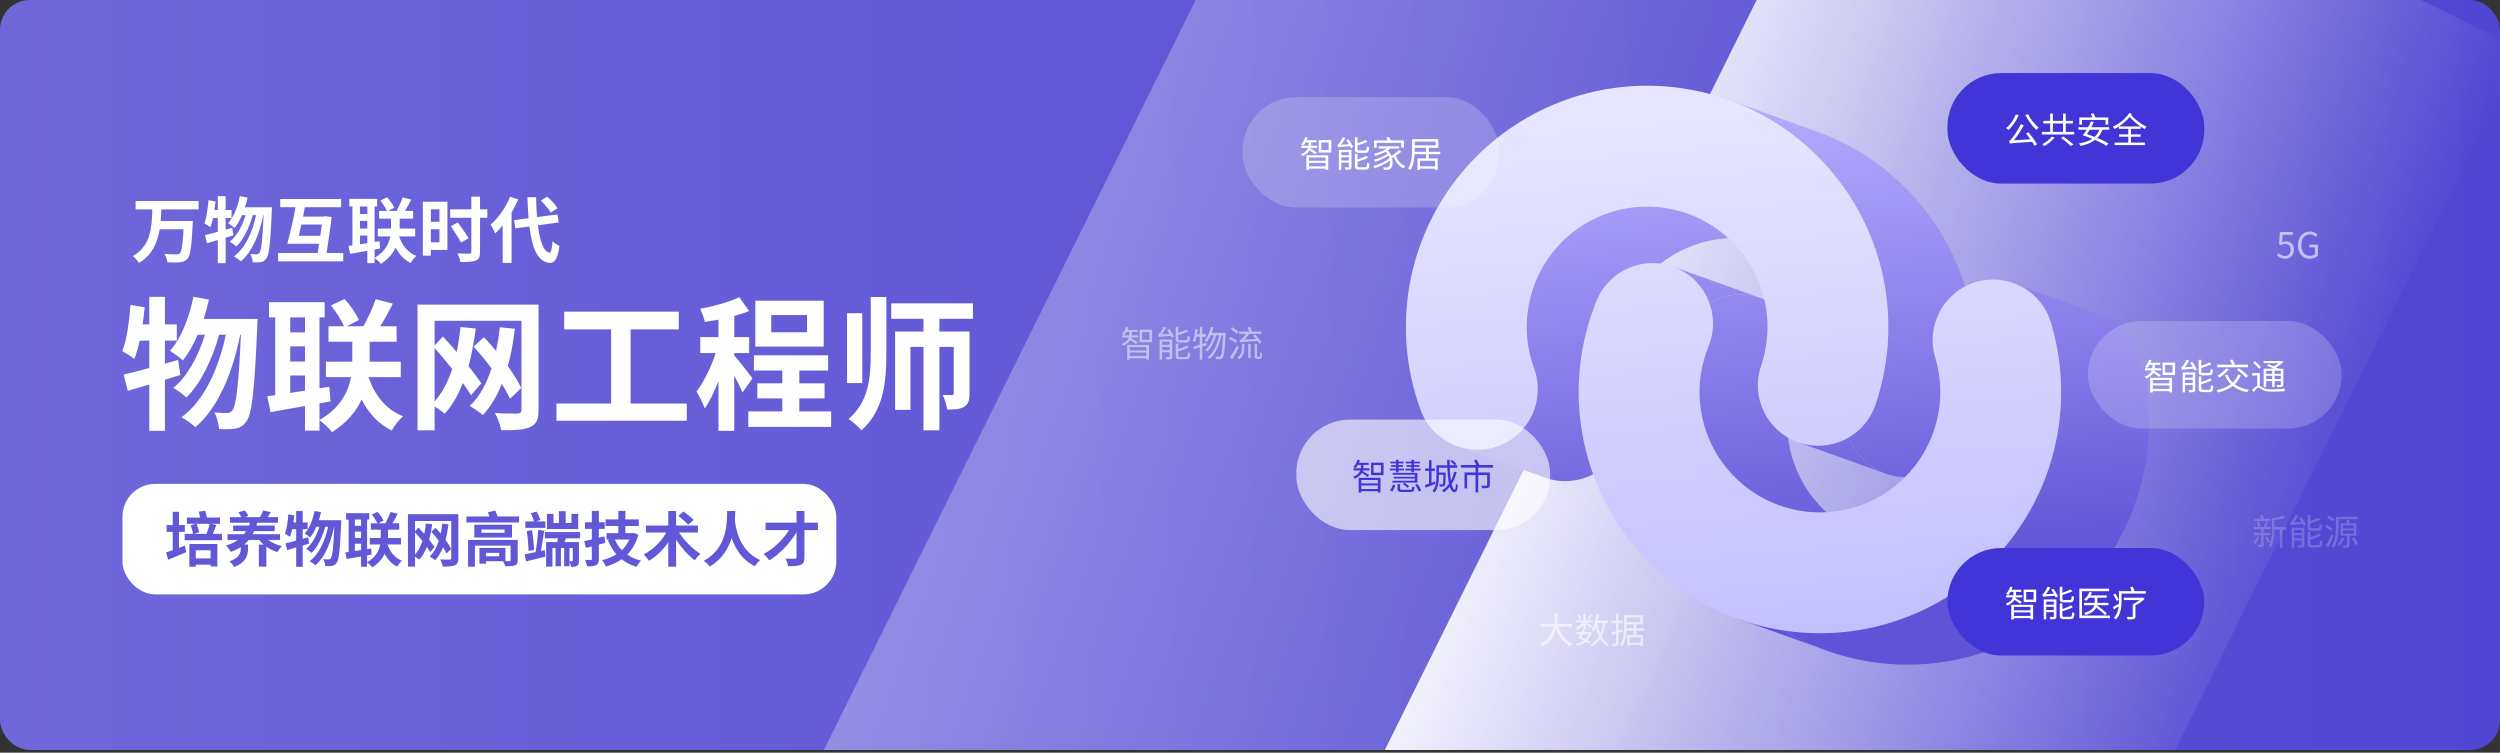 <svg width="837" height="252" viewBox="0 0 837 252" fill="none" xmlns="http://www.w3.org/2000/svg">
<rect x="0" y="0" width="837" height="252" fill="#333333" stroke="none"/>
<g clip-path="url(#clip0_150_2833)">
<rect width="837" height="251.1" rx="10" fill="url(#paint0_linear_150_2833)"/>
<path d="M66.491 70.112V67.304H45.395V70.112H50.987C50.819 75.896 50.627 82.28 44.459 85.736C45.203 86.288 46.091 87.272 46.523 88.04C50.987 85.352 52.715 81.2 53.459 76.76H61.451C61.187 81.896 60.803 84.248 60.179 84.848C59.867 85.112 59.555 85.16 59.051 85.16C58.331 85.16 56.699 85.16 55.043 85.016C55.571 85.808 55.979 87.008 56.051 87.824C57.635 87.896 59.291 87.92 60.227 87.8C61.307 87.68 62.075 87.44 62.795 86.6C63.731 85.544 64.139 82.64 64.499 75.272C64.547 74.912 64.571 74 64.571 74H53.795C53.915 72.704 53.963 71.384 54.011 70.112H66.491ZM77.747 76.256L75.539 76.88V73.016H77.531V70.304H75.539V65.696H72.923V70.304H71.795C71.939 69.344 72.059 68.408 72.155 67.448L69.779 67.04C69.563 69.872 69.155 72.872 68.411 74.768C68.939 75.08 69.995 75.728 70.427 76.088C70.763 75.224 71.051 74.192 71.315 73.016H72.923V77.6C71.291 78.056 69.827 78.44 68.627 78.704L69.323 81.416C70.427 81.128 71.627 80.744 72.923 80.36V88.112H75.539V79.568C76.427 79.304 77.267 79.016 78.131 78.776L77.747 76.256ZM82.019 69.392C82.355 68.336 82.667 67.256 82.907 66.152L80.315 65.672C79.595 69.2 78.275 72.632 76.379 74.72C76.955 75.08 78.083 75.872 78.539 76.328C79.475 75.176 80.315 73.688 81.011 72.032H82.235C81.179 75.512 79.307 79.064 76.931 80.936C77.675 81.344 78.587 81.992 79.115 82.544C81.539 80.24 83.555 75.944 84.611 72.032H85.739C84.539 77.648 82.139 83.096 78.299 85.856C79.091 86.264 80.075 86.96 80.627 87.512C84.491 84.32 86.963 78.08 88.139 72.032H88.259C87.875 80.648 87.443 83.912 86.843 84.68C86.555 85.04 86.315 85.136 85.955 85.136C85.499 85.136 84.707 85.136 83.819 85.04C84.251 85.832 84.539 87.008 84.611 87.824C85.643 87.872 86.651 87.872 87.323 87.752C88.115 87.584 88.643 87.32 89.195 86.504C90.107 85.304 90.539 81.392 90.995 70.688C91.019 70.352 91.043 69.392 91.043 69.392H82.019ZM100.043 78.944C100.307 77.792 100.595 76.496 100.883 75.176H107.747C107.603 76.304 107.435 77.624 107.243 78.944H100.043ZM109.331 84.704C109.955 80.768 110.651 76.112 111.011 72.656L108.827 72.392L108.347 72.512H101.459C101.651 71.432 101.843 70.4 102.059 69.368H114.203V66.632H93.827V69.368H98.939C98.243 73.4 97.091 78.392 96.179 81.608H106.835C106.667 82.688 106.499 83.72 106.355 84.704H93.107V87.488H114.923V84.704H109.331ZM120.515 81.776V78.848H122.987V81.392L120.515 81.776ZM122.987 69.128V71.648H120.515V69.128H122.987ZM120.515 73.976H122.987V76.52H120.515V73.976ZM139.019 79.136V76.544H133.811V76.304V73.208H138.323V70.616H135.587C136.283 69.512 137.027 68.12 137.699 66.824L134.819 66.08C134.363 67.472 133.499 69.344 132.755 70.616H129.995L132.011 69.56C131.579 68.528 130.571 67.112 129.611 66.056L127.331 67.136C128.195 68.168 129.083 69.584 129.515 70.616H126.923V73.208H130.907V76.28V76.544H126.491V79.136H130.691C130.235 81.512 129.011 84.224 125.411 86.312V83.528L127.259 83.192L127.067 80.744L125.411 81.008V69.128H126.275V66.584H116.963V69.128H117.995V82.16L116.675 82.328L117.227 84.992C118.907 84.68 120.899 84.344 122.987 83.96V88.088H125.411V86.36C126.155 86.864 127.067 87.728 127.523 88.352C130.019 86.744 131.579 84.824 132.467 82.88C133.643 85.16 135.275 86.984 137.507 88.064C137.915 87.296 138.755 86.24 139.403 85.688C136.523 84.56 134.603 82.088 133.619 79.136H139.019ZM147.131 70.088V74.264H144.251V70.088H147.131ZM144.251 81.104V76.76H147.131V81.104H144.251ZM149.795 67.544H141.563V85.592H144.251V83.672H149.795V67.544ZM163.163 70.088H160.715V65.84H157.811V70.088H150.707V72.92H157.811V84.248C157.811 84.752 157.619 84.92 157.091 84.92C156.587 84.92 154.811 84.92 153.131 84.848C153.563 85.664 154.019 86.936 154.139 87.728C156.539 87.752 158.219 87.68 159.275 87.224C160.355 86.768 160.715 86.024 160.715 84.296V72.92H163.163V70.088ZM156.875 79.76C156.107 78.368 154.475 76.136 153.299 74.48L150.947 75.728C152.099 77.48 153.635 79.832 154.355 81.224L156.875 79.76ZM186.683 69.704C185.987 68.576 184.499 66.992 183.227 65.84L181.091 67.16C182.339 68.384 183.779 70.064 184.379 71.192L186.683 69.704ZM170.771 65.864C169.331 69.488 166.811 73.016 164.219 75.224C164.723 75.92 165.539 77.456 165.803 78.128C166.667 77.36 167.483 76.448 168.299 75.44V88.04H171.275V71.168C172.139 69.704 172.883 68.216 173.507 66.752L170.771 65.864ZM187.043 74.48L186.635 71.792L179.795 72.68C179.627 70.64 179.531 68.384 179.483 66.032H176.579C176.651 68.552 176.795 70.904 176.963 73.064L172.115 73.712L172.523 76.472L177.251 75.824C178.115 83.144 180.011 87.656 184.067 88.04C185.411 88.112 186.707 87.008 187.307 82.376C186.779 82.088 185.507 81.368 184.979 80.744C184.787 83.408 184.499 84.608 183.947 84.56C182.027 84.32 180.755 80.768 180.083 75.44L187.043 74.48Z" fill="white"/>
<path d="M59.632 120.512L55.216 121.76V114.032H59.2V108.608H55.216V99.392H49.984V108.608H47.728C48.016 106.688 48.256 104.816 48.448 102.896L43.696 102.08C43.264 107.744 42.448 113.744 40.96 117.536C42.016 118.16 44.128 119.456 44.992 120.176C45.664 118.448 46.24 116.384 46.768 114.032H49.984V123.2C46.72 124.112 43.792 124.88 41.392 125.408L42.784 130.832C44.992 130.256 47.392 129.488 49.984 128.72V144.224H55.216V127.136C56.992 126.608 58.672 126.032 60.4 125.552L59.632 120.512ZM68.176 106.784C68.848 104.672 69.472 102.512 69.952 100.304L64.768 99.344C63.328 106.4 60.688 113.264 56.896 117.44C58.048 118.16 60.304 119.744 61.216 120.656C63.088 118.352 64.768 115.376 66.16 112.064H68.608C66.496 119.024 62.752 126.128 58 129.872C59.488 130.688 61.312 131.984 62.368 133.088C67.216 128.48 71.248 119.888 73.36 112.064H75.616C73.216 123.296 68.416 134.192 60.736 139.712C62.32 140.528 64.288 141.92 65.392 143.024C73.12 136.64 78.064 124.16 80.416 112.064H80.656C79.888 129.296 79.024 135.824 77.824 137.36C77.248 138.08 76.768 138.272 76.048 138.272C75.136 138.272 73.552 138.272 71.776 138.08C72.64 139.664 73.216 142.016 73.36 143.648C75.424 143.744 77.44 143.744 78.784 143.504C80.368 143.168 81.424 142.64 82.528 141.008C84.352 138.608 85.216 130.784 86.128 109.376C86.176 108.704 86.224 106.784 86.224 106.784H68.176ZM97.168 131.552V125.696H102.112V130.784L97.168 131.552ZM102.112 106.256V111.296H97.168V106.256H102.112ZM97.168 115.952H102.112V121.04H97.168V115.952ZM134.176 126.272V121.088H123.76V120.608V114.416H132.784V109.232H127.312C128.704 107.024 130.192 104.24 131.536 101.648L125.776 100.16C124.864 102.944 123.136 106.688 121.648 109.232H116.128L120.16 107.12C119.296 105.056 117.28 102.224 115.36 100.112L110.8 102.272C112.528 104.336 114.304 107.168 115.168 109.232H109.984V114.416H117.952V120.56V121.088H109.12V126.272H117.52C116.608 131.024 114.16 136.448 106.96 140.624V135.056L110.656 134.384L110.272 129.488L106.96 130.016V106.256H108.688V101.168H90.064V106.256H92.128V132.32L89.488 132.656L90.592 137.984C93.952 137.36 97.936 136.688 102.112 135.92V144.176H106.96V140.72C108.448 141.728 110.272 143.456 111.184 144.704C116.176 141.488 119.296 137.648 121.072 133.76C123.424 138.32 126.688 141.968 131.152 144.128C131.968 142.592 133.648 140.48 134.944 139.376C129.184 137.12 125.344 132.176 123.376 126.272H134.176ZM174.496 129.92C173.488 127.76 171.904 125.168 170.032 122.576C171.088 118.688 171.856 114.512 172.384 110.048L167.344 109.568C167.056 112.304 166.624 114.944 166.096 117.488C164.752 115.856 163.36 114.32 162.016 112.928L158.56 116.048C160.624 118.256 162.688 120.8 164.56 123.344C162.88 128.528 160.576 132.8 157.264 135.92C158.416 136.544 160.72 138.128 161.68 138.944C164.272 136.16 166.384 132.608 168.016 128.528C169.12 130.352 170.08 132.032 170.752 133.52L174.496 129.92ZM145.504 116.528C147.424 118.64 149.44 121.136 151.408 123.536C149.968 127.856 148.048 131.6 145.504 134.384V116.528ZM180.304 101.984H139.792V144.08H145.504V136.112C146.752 136.832 148.192 137.888 148.864 138.512C151.408 135.776 153.376 132.272 154.96 128.24C156.064 129.776 157.024 131.168 157.696 132.32L161.152 128.336C160.048 126.752 158.56 124.688 156.88 122.576C157.888 118.736 158.704 114.512 159.28 110L154.192 109.472C153.856 112.352 153.472 115.184 152.896 117.824C151.36 116.048 149.776 114.272 148.288 112.688L145.504 115.664V107.408H174.592V137.168C174.592 138.08 174.208 138.416 173.2 138.464C172.24 138.464 168.736 138.512 165.712 138.272C166.576 139.808 167.536 142.448 167.824 144.032C172.384 144.08 175.456 143.936 177.472 142.976C179.584 142.064 180.304 140.48 180.304 137.264V101.984ZM211.12 135.104V110.288H227.248V104.336H188.896V110.288H204.592V135.104H186.304V140.864H229.936V135.104H211.12ZM270.208 111.248H258.208V105.488H270.208V111.248ZM275.776 100.688H252.88V116.048H275.776V100.688ZM251.92 126.656C251.056 125.456 247.312 120.656 245.824 119.024V118.208H250.816V112.88H245.824V105.776C247.6 105.296 249.328 104.768 250.816 104.144L247.504 99.488C244.096 101.12 239.008 102.56 234.4 103.376C235.024 104.624 235.744 106.544 235.984 107.792C237.472 107.552 238.96 107.312 240.544 107.024V112.88H234.448V118.208H239.632C238.096 122.816 235.648 127.952 233.2 131.072C234.064 132.56 235.36 135.056 235.936 136.736C237.616 134.432 239.152 131.12 240.544 127.616V144.224H245.824V125.744C246.928 127.808 247.984 129.968 248.608 131.408L251.92 126.656ZM267.616 137.744V133.376H276.064V128.336H267.616V124.064H277.264V118.976H252.4V124.064H261.904V128.336H253.552V133.376H261.904V137.744H250.528V142.928H278.272V137.744H267.616ZM288.688 104.864H283.6V128.24H288.688V104.864ZM291.52 118.448C291.52 126.704 290.752 134.624 284.08 140.288C285.424 141.104 287.44 142.928 288.4 144.08C295.84 137.456 296.752 128.048 296.752 118.496V99.44H291.52V118.448ZM325.744 106.736V101.552H298.384V106.736H309.184V111.008H299.68V137.216H304.816V116.144H309.184V144.08H314.512V116.144H319.312V131.6C319.312 132.128 319.168 132.272 318.688 132.272C318.256 132.272 316.912 132.272 315.616 132.224C316.288 133.568 316.912 135.632 317.104 137.12C319.6 137.12 321.424 137.024 322.768 136.208C324.208 135.344 324.592 134 324.592 131.744V111.008H314.512V106.736H325.744Z" fill="white"/>
<rect x="41" y="162" width="239" height="37" rx="11" fill="white"/>
<path d="M59.92 178.06H61.88V175.8H59.92V171.34H57.82V175.8H55.78V178.06H57.82V184.2C56.98 184.5 56.22 184.76 55.58 184.96L56.32 187.4C58.08 186.68 60.3 185.74 62.36 184.86L61.92 182.68C61.26 182.94 60.6 183.18 59.92 183.42V178.06ZM70.5 184.22V186.96H65.54V184.22H70.5ZM63.4 189.74H65.54V189.04H70.5V189.66H72.78V182.14H63.4V189.74ZM70.22 175.36C69.98 176.38 69.54 177.76 69.12 178.74H64.96L66.68 178.18C66.54 177.42 66.18 176.26 65.76 175.36H70.22ZM71.26 178.74C71.64 177.88 72.04 176.8 72.44 175.78L70.66 175.36H73.64V173.26H69.28C69.16 172.58 68.92 171.68 68.66 170.98L66.54 171.32C66.72 171.92 66.88 172.64 66.98 173.26H62.58V175.36H65.54L63.82 175.88C64.16 176.74 64.52 177.92 64.64 178.74H61.84V180.86H74.32V178.74H71.26ZM93.76 180.76V178.84H84.58C84.76 178.52 84.94 178.18 85.1 177.82H91.98V175.96H85.84C85.94 175.64 86.04 175.34 86.14 175.02H93.08V173.14H89.64C89.96 172.64 90.28 172.08 90.64 171.46L88.1 170.9C87.88 171.58 87.4 172.46 87.02 173.14H82.02L83.14 172.76C82.92 172.2 82.42 171.44 81.92 170.9L79.8 171.52C80.18 172 80.56 172.62 80.78 173.14H77.02V175.02H83.74C83.62 175.34 83.5 175.64 83.36 175.96H78.06V177.82H82.38C82.16 178.18 81.92 178.52 81.68 178.84H76.16V180.76H79.66C78.54 181.58 77.24 182.2 75.66 182.62C76.2 183.14 76.92 184.1 77.28 184.76C78.54 184.34 79.64 183.82 80.62 183.18V183.64C80.62 184.98 80.2 186.78 76.84 187.92C77.36 188.36 78.12 189.28 78.44 189.82C82.46 188.3 83.04 185.72 83.04 183.74V182.32H81.78C82.32 181.84 82.84 181.34 83.3 180.76H86.76C87.22 181.34 87.76 181.86 88.32 182.34H86.66V189.7H89.18V183.02C90.28 183.78 91.54 184.42 92.86 184.84C93.2 184.22 93.9 183.3 94.4 182.84C92.66 182.42 91 181.7 89.72 180.76H93.76ZM103.18 179.88L101.34 180.4V177.18H103V174.92H101.34V171.08H99.16V174.92H98.22C98.34 174.12 98.44 173.34 98.52 172.54L96.54 172.2C96.36 174.56 96.02 177.06 95.4 178.64C95.84 178.9 96.72 179.44 97.08 179.74C97.36 179.02 97.6 178.16 97.82 177.18H99.16V181C97.8 181.38 96.58 181.7 95.58 181.92L96.16 184.18C97.08 183.94 98.08 183.62 99.16 183.3V189.76H101.34V182.64C102.08 182.42 102.78 182.18 103.5 181.98L103.18 179.88ZM106.74 174.16C107.02 173.28 107.28 172.38 107.48 171.46L105.32 171.06C104.72 174 103.62 176.86 102.04 178.6C102.52 178.9 103.46 179.56 103.84 179.94C104.62 178.98 105.32 177.74 105.9 176.36H106.92C106.04 179.26 104.48 182.22 102.5 183.78C103.12 184.12 103.88 184.66 104.32 185.12C106.34 183.2 108.02 179.62 108.9 176.36H109.84C108.84 181.04 106.84 185.58 103.64 187.88C104.3 188.22 105.12 188.8 105.58 189.26C108.8 186.6 110.86 181.4 111.84 176.36H111.94C111.62 183.54 111.26 186.26 110.76 186.9C110.52 187.2 110.32 187.28 110.02 187.28C109.64 187.28 108.98 187.28 108.24 187.2C108.6 187.86 108.84 188.84 108.9 189.52C109.76 189.56 110.6 189.56 111.16 189.46C111.82 189.32 112.26 189.1 112.72 188.42C113.48 187.42 113.84 184.16 114.22 175.24C114.24 174.96 114.26 174.16 114.26 174.16H106.74ZM118.82 184.48V182.04H120.88V184.16L118.82 184.48ZM120.88 173.94V176.04H118.82V173.94H120.88ZM118.82 177.98H120.88V180.1H118.82V177.98ZM134.24 182.28V180.12H129.9V179.92V177.34H133.66V175.18H131.38C131.96 174.26 132.58 173.1 133.14 172.02L130.74 171.4C130.36 172.56 129.64 174.12 129.02 175.18H126.72L128.4 174.3C128.04 173.44 127.2 172.26 126.4 171.38L124.5 172.28C125.22 173.14 125.96 174.32 126.32 175.18H124.16V177.34H127.48V179.9V180.12H123.8V182.28H127.3C126.92 184.26 125.9 186.52 122.9 188.26V185.94L124.44 185.66L124.28 183.62L122.9 183.84V173.94H123.62V171.82H115.86V173.94H116.72V184.8L115.62 184.94L116.08 187.16C117.48 186.9 119.14 186.62 120.88 186.3V189.74H122.9V188.3C123.52 188.72 124.28 189.44 124.66 189.96C126.74 188.62 128.04 187.02 128.78 185.4C129.76 187.3 131.12 188.82 132.98 189.72C133.32 189.08 134.02 188.2 134.56 187.74C132.16 186.8 130.56 184.74 129.74 182.28H134.24ZM151.04 183.8C150.62 182.9 149.96 181.82 149.18 180.74C149.62 179.12 149.94 177.38 150.16 175.52L148.06 175.32C147.94 176.46 147.76 177.56 147.54 178.62C146.98 177.94 146.4 177.3 145.84 176.72L144.4 178.02C145.26 178.94 146.12 180 146.9 181.06C146.2 183.22 145.24 185 143.86 186.3C144.34 186.56 145.3 187.22 145.7 187.56C146.78 186.4 147.66 184.92 148.34 183.22C148.8 183.98 149.2 184.68 149.48 185.3L151.04 183.8ZM138.96 178.22C139.76 179.1 140.6 180.14 141.42 181.14C140.82 182.94 140.02 184.5 138.96 185.66V178.22ZM153.46 172.16H136.58V189.7H138.96V186.38C139.48 186.68 140.08 187.12 140.36 187.38C141.42 186.24 142.24 184.78 142.9 183.1C143.36 183.74 143.76 184.32 144.04 184.8L145.48 183.14C145.02 182.48 144.4 181.62 143.7 180.74C144.12 179.14 144.46 177.38 144.7 175.5L142.58 175.28C142.44 176.48 142.28 177.66 142.04 178.76C141.4 178.02 140.74 177.28 140.12 176.62L138.96 177.86V174.42H151.08V186.82C151.08 187.2 150.92 187.34 150.5 187.36C150.1 187.36 148.64 187.38 147.38 187.28C147.74 187.92 148.14 189.02 148.26 189.68C150.16 189.7 151.44 189.64 152.28 189.24C153.16 188.86 153.46 188.2 153.46 186.86V172.16ZM167.12 186.24H162.72V185.1H167.12V186.24ZM173.34 180.78H156.7V189.72H159V182.7H170.94V187.54C170.94 187.8 170.82 187.88 170.54 187.88C170.34 187.9 169.64 187.9 168.94 187.88H169.22V183.44H160.52V188.72H162.72V187.88H168.44C168.7 188.36 169.02 189.04 169.14 189.56C170.52 189.58 171.6 189.56 172.32 189.32C173.08 189.02 173.34 188.6 173.34 187.56V180.78ZM168.92 178.38H161.18V177.28H168.92V178.38ZM171.42 175.68H158.8V179.96H171.42V175.68ZM166.6 172.92C166.36 172.28 166.04 171.54 165.82 170.92L163.36 171.52C163.52 171.94 163.68 172.44 163.84 172.92H156.14V174.92H173.8V172.92H166.6ZM193.58 172.04H191.32V175.1H189.4V171.14H187.12V175.1H185.3V172.04H183.12V177.14H193.58V172.04ZM182.6 174.56H179.46L180.94 174.08C180.7 173.3 180.18 172.14 179.66 171.28L177.7 171.82C178.1 172.66 178.58 173.76 178.8 174.56H175.88V176.74H182.6V174.56ZM178.8 184.12C178.74 182.3 178.46 179.62 178.1 177.5L176.36 177.8C176.68 179.9 176.94 182.6 176.94 184.44L178.8 184.12ZM181.08 184.48C181.46 182.5 181.9 179.9 182.2 177.7L180.2 177.4C180.04 179.64 179.7 182.78 179.32 184.84C177.92 185.14 176.64 185.4 175.64 185.58L176.12 187.94C178 187.48 180.4 186.92 182.62 186.38L182.38 184.18L181.08 184.48ZM191.76 187.72C191.76 187.88 191.72 187.94 191.54 187.94C191.42 187.94 191.04 187.94 190.66 187.92V183.46H191.76V187.72ZM194.22 180.24V178.14H182.42V180.24H186.8C186.74 180.66 186.66 181.08 186.56 181.48H182.84V189.72H184.96V183.46H186V189.58H187.8V183.46H188.88V189.56H190.66V188.06C190.88 188.58 191.1 189.26 191.18 189.78C192.04 189.78 192.68 189.76 193.18 189.44C193.72 189.12 193.84 188.62 193.84 187.74V181.48H188.98L189.5 180.24H194.22ZM202.34 179.56L200.5 180.02V177.06H202.46V174.86H200.5V171.06H198.14V174.86H195.84V177.06H198.14V180.6C197.18 180.84 196.32 181.04 195.58 181.18L196.2 183.44L198.14 182.96V187.08C198.14 187.38 198.06 187.48 197.76 187.48C197.5 187.48 196.68 187.48 195.9 187.46C196.18 188.08 196.48 189.02 196.58 189.62C197.98 189.62 198.94 189.56 199.6 189.2C200.28 188.82 200.5 188.26 200.5 187.1V182.32C201.22 182.14 201.94 181.94 202.64 181.74L202.34 179.56ZM210.7 180.64C210.1 182 209.24 183.18 208.2 184.18C207.2 183.16 206.4 181.96 205.84 180.64H210.7ZM212.2 178.4L211.78 178.5H209.38V176.1H213.86V173.9H209.38V171.04H207.02V173.9H202.72V176.1H207.02V178.5H203.08V180.64H204.12L203.52 180.82C204.24 182.66 205.18 184.24 206.36 185.58C204.96 186.48 203.34 187.12 201.58 187.54C202.02 188.06 202.6 189.06 202.86 189.7C204.8 189.12 206.56 188.32 208.12 187.24C209.5 188.36 211.16 189.18 213.1 189.76C213.44 189.14 214.12 188.18 214.62 187.7C212.84 187.26 211.3 186.6 210 185.68C211.68 184 212.96 181.82 213.72 179.04L212.2 178.4ZM232.24 174.06C231.48 173.26 229.92 172.06 228.86 171.24L227.1 172.7C228.2 173.58 229.68 174.88 230.4 175.68L232.24 174.06ZM233.66 178.3V175.96H226.36V171.08H223.74V175.96H216.26V178.3H223.06C221.42 181.28 218.54 184.12 215.48 185.64C216.06 186.14 216.86 187.12 217.28 187.74C219.74 186.32 221.98 184.12 223.74 181.54V189.74H226.36V180.68C228.14 183.38 230.4 185.94 232.6 187.58C233.04 186.92 233.9 185.94 234.52 185.44C231.92 183.82 229.1 181.02 227.36 178.3H233.66ZM243.44 171.08C243.36 174.46 243.74 183.42 235.62 187.76C236.42 188.3 237.18 189.06 237.6 189.7C241.76 187.26 243.86 183.64 244.96 180.12C246.12 183.56 248.34 187.46 252.78 189.58C253.1 188.9 253.78 188.1 254.52 187.52C247.54 184.44 246.32 176.9 246.04 174.2C246.12 173 246.16 171.92 246.18 171.08H243.44ZM273.84 175H269.32V171.08H266.68V175H256.3V177.46H264.2C262.12 180.7 258.96 183.82 255.64 185.46C256.3 186.02 257.1 186.92 257.54 187.62C261.06 185.54 264.48 181.88 266.68 178.2V186.54C266.68 186.94 266.52 187.06 266.1 187.08C265.7 187.08 264.28 187.08 263.02 187.02C263.38 187.72 263.74 188.84 263.84 189.56C265.82 189.56 267.2 189.5 268.08 189.1C269 188.72 269.32 188.06 269.32 186.56V177.46H273.84V175Z" fill="#6258D7"/>
<g style="mix-blend-mode:soft-light">
<rect x="632.011" y="-88.518" width="237.035" height="383.028" transform="rotate(26.37 632.011 -88.518)" fill="url(#paint1_linear_150_2833)"/>
</g>
<g style="mix-blend-mode:soft-light">
<rect x="450.162" y="-100.55" width="237.362" height="426.016" transform="rotate(26.37 450.162 -100.55)" fill="url(#paint2_linear_150_2833)" fill-opacity="0.3"/>
</g>
<path fill-rule="evenodd" clip-rule="evenodd" d="M660.71 107.972C662.631 120.753 661.457 133.809 657.286 146.043C653.68 156.62 642.182 162.271 631.605 158.665C631.41 158.599 631.217 158.53 631.026 158.458C620.823 154.636 615.443 143.366 618.982 132.984C621.064 126.879 621.649 120.365 620.691 113.987C619.732 107.609 617.257 101.555 613.473 96.332C609.689 91.11 604.708 86.871 598.946 83.973C593.185 81.075 586.812 79.602 580.363 79.677C573.914 79.753 567.577 81.375 561.885 84.408C556.193 87.44 551.312 91.794 547.652 97.104C543.992 102.414 541.659 108.525 540.85 114.923C540.041 121.322 540.78 127.821 543.004 133.875C546.857 144.364 541.477 155.991 530.987 159.845C526.5 161.493 521.805 161.452 517.599 160.044C517.336 159.956 517.075 159.862 516.816 159.764C511.534 157.752 507.119 153.55 505.017 147.828C500.783 136.301 499.236 123.969 500.482 111.77C500.547 111.129 500.621 110.488 500.701 109.848C502.323 97.025 506.997 84.778 514.333 74.136C521.668 63.495 531.451 54.769 542.858 48.691C554.265 42.614 566.964 39.364 579.888 39.212C580.03 39.21 580.172 39.209 580.314 39.208C589.496 39.149 598.596 40.656 607.228 43.64C610.608 44.809 613.917 46.204 617.131 47.821C628.678 53.629 638.662 62.123 646.245 72.59C653.828 83.057 658.788 95.19 660.71 107.972Z" fill="url(#paint3_linear_150_2833)"/>
<path fill-rule="evenodd" clip-rule="evenodd" d="M718.069 156.67C720.456 143.967 719.759 130.877 716.038 118.499C713.861 111.258 707.991 106.138 701.108 104.581C697.818 103.837 694.296 103.907 690.836 104.947C684.664 106.802 680.034 111.34 677.837 116.901C676.223 120.984 675.921 125.619 677.283 130.15C679.14 136.326 679.488 142.858 678.297 149.196C677.105 155.535 674.411 161.495 670.439 166.576C666.467 171.656 661.333 175.71 655.47 178.396C649.606 181.081 643.184 182.321 636.742 182.009C630.3 181.698 624.027 179.846 618.45 176.607C612.872 173.369 608.153 168.839 604.69 163.399C601.226 157.959 599.118 151.767 598.544 145.343C597.969 138.92 598.944 132.452 601.388 126.483C605.622 116.141 600.67 104.325 590.328 100.091C589.751 99.855 589.169 99.647 588.583 99.467C578.69 96.427 567.934 101.387 563.937 111.151C559.04 123.113 557.085 136.075 558.236 148.948C559.387 161.822 563.611 174.231 570.553 185.134C573.405 189.612 576.681 193.783 580.326 197.593C585.555 203.057 591.543 207.78 598.13 211.604C601.588 213.612 605.179 215.354 608.873 216.821C610.605 217.509 612.359 218.136 614.132 218.702C620.803 220.83 627.745 222.09 634.789 222.43C647.699 223.054 660.57 220.571 672.321 215.188C684.072 209.806 694.36 201.682 702.321 191.5C710.281 181.317 715.682 169.373 718.069 156.67Z" fill="url(#paint4_linear_150_2833)"/>
<path d="M690.836 104.947C694.296 103.907 697.818 103.837 701.108 104.581L671.902 94.136L677.837 116.901C680.034 111.34 684.664 106.802 690.836 104.947Z" fill="url(#paint5_linear_150_2833)"/>
<path d="M631.026 158.458C620.823 154.636 615.443 143.366 618.982 132.984L602.653 148.31L631.026 158.458Z" fill="url(#paint6_linear_150_2833)"/>
<path d="M563.937 111.151C567.934 101.387 578.69 96.427 588.583 99.467L560.138 89.294L563.937 111.151Z" fill="url(#paint7_linear_150_2833)"/>
<path d="M607.228 43.64L575.789 32.396L580.314 39.208C589.496 39.149 598.596 40.656 607.228 43.64Z" fill="url(#paint8_linear_150_2833)"/>
<path d="M516.816 159.764C511.534 157.752 507.119 153.55 505.017 147.828C500.783 136.301 499.236 123.969 500.482 111.77L487.463 149.266L516.816 159.764Z" fill="url(#paint9_linear_150_2833)"/>
<path d="M608.873 216.821C605.179 215.354 601.588 213.612 598.13 211.604C591.543 207.78 585.555 203.057 580.326 197.593L581.634 207.079L608.873 216.821Z" fill="url(#paint10_linear_150_2833)"/>
<path fill-rule="evenodd" clip-rule="evenodd" d="M631.33 97.464C633.251 110.246 632.077 123.302 627.906 135.535C624.3 146.113 612.802 151.764 602.225 148.158C591.648 144.551 585.997 133.054 589.603 122.476C591.684 116.372 592.27 109.857 591.311 103.48C590.353 97.102 587.878 91.048 584.094 85.825C580.31 80.602 575.328 76.364 569.567 73.466C563.805 70.568 557.432 69.094 550.983 69.17C544.535 69.246 538.198 70.868 532.506 73.9C526.814 76.933 521.933 81.287 518.273 86.597C514.612 91.907 512.28 98.017 511.471 104.416C510.662 110.814 511.401 117.313 513.624 123.367C517.477 133.857 512.097 145.484 501.608 149.337C491.118 153.19 479.491 147.81 475.638 137.321C471.181 125.188 469.701 112.163 471.322 99.341C472.943 86.517 477.618 74.271 484.953 63.629C492.289 52.987 502.071 44.261 513.479 38.184C524.886 32.107 537.585 28.856 550.509 28.705C563.433 28.553 576.205 31.505 587.752 37.313C599.298 43.121 609.282 51.615 616.865 62.082C624.449 72.549 629.409 84.683 631.33 97.464Z" fill="url(#paint11_linear_150_2833)"/>
<path fill-rule="evenodd" clip-rule="evenodd" d="M688.689 146.162C691.076 133.46 690.38 120.37 686.659 107.992C683.442 97.29 672.158 91.222 661.456 94.44C650.754 97.657 644.687 108.941 647.904 119.642C649.761 125.819 650.108 132.35 648.917 138.689C647.726 145.027 645.031 150.987 641.059 156.068C637.087 161.149 631.954 165.203 626.09 167.888C620.227 170.574 613.804 171.813 607.362 171.502C600.921 171.191 594.648 169.338 589.07 166.1C583.493 162.861 578.774 158.332 575.31 152.892C571.846 147.452 569.739 141.26 569.164 134.836C568.59 128.412 569.565 121.944 572.009 115.976C576.243 105.634 571.291 93.818 560.949 89.584C550.607 85.35 538.791 90.302 534.557 100.644C529.66 112.605 527.705 125.567 528.857 138.441C530.008 151.314 534.232 163.724 541.174 174.627C548.116 185.529 557.573 194.607 568.75 201.097C579.928 207.587 592.5 211.299 605.41 211.923C618.32 212.547 631.191 210.063 642.942 204.681C654.693 199.299 664.981 191.175 672.941 180.992C680.902 170.81 686.302 158.865 688.689 146.162Z" fill="url(#paint12_linear_150_2833)"/>
<rect x="652" y="183.473" width="86" height="36" rx="18" fill="#4235D7"/>
<path d="M676.94 201.553C676.604 201.313 675.224 200.473 674.756 200.221C674.78 200.149 674.804 200.089 674.816 200.017H677.036V199.285H674.948C674.972 199.129 674.972 198.997 674.972 198.853V198.157H676.736V197.437H673.472C673.592 197.149 673.712 196.861 673.796 196.561L672.992 196.405C672.716 197.305 672.248 198.205 671.636 198.793C671.84 198.889 672.188 199.105 672.356 199.225C672.62 198.937 672.884 198.565 673.112 198.157H674.12V198.853C674.12 198.997 674.12 199.129 674.096 199.285H671.636V200.017H673.94C673.688 200.749 673.052 201.541 671.528 202.141C671.732 202.273 671.984 202.561 672.092 202.753C673.352 202.177 674.072 201.505 674.48 200.821C675.08 201.229 675.968 201.865 676.316 202.165L676.94 201.553ZM679.796 203.209V204.337H674.252V203.209H679.796ZM674.252 206.221V205.033H679.796V206.221H674.252ZM673.376 207.397H674.252V206.953H679.796V207.373H680.696V202.477H673.376V207.397ZM680.84 200.749H678.368V198.205H680.84V200.749ZM677.528 197.401V201.565H681.716V197.401H677.528ZM693.092 201.673C694.04 201.673 694.304 201.265 694.412 199.825C694.16 199.765 693.8 199.633 693.62 199.477C693.56 200.665 693.476 200.869 693.02 200.869H691.112C690.572 200.869 690.476 200.785 690.476 200.413V199.201C691.628 198.853 692.912 198.433 693.86 197.989L693.26 197.341C692.576 197.689 691.496 198.133 690.476 198.469V196.465H689.612V200.425C689.612 201.397 689.9 201.673 691.028 201.673H693.092ZM685.076 204.253V203.161H687.608V204.253H685.076ZM687.608 201.433V202.453H685.076V201.433H687.608ZM688.484 200.677H684.248V207.385H685.076V204.949H687.608V206.353C687.608 206.509 687.572 206.545 687.404 206.545C687.248 206.557 686.744 206.569 686.18 206.545C686.3 206.773 686.42 207.121 686.468 207.361C687.224 207.361 687.74 207.349 688.064 207.205C688.4 207.061 688.484 206.821 688.484 206.365V200.677ZM686.756 197.449C687.044 197.845 687.356 198.313 687.62 198.781L684.992 198.937C685.508 198.301 686.048 197.485 686.456 196.693L685.544 196.405C685.16 197.341 684.5 198.289 684.296 198.541C684.092 198.793 683.924 198.961 683.744 199.009C683.852 199.225 683.984 199.669 684.032 199.849C684.296 199.753 684.704 199.693 687.98 199.453C688.088 199.693 688.172 199.897 688.244 200.089L689.024 199.741C688.772 199.033 688.1 197.953 687.488 197.149L686.756 197.449ZM691.148 206.497C690.596 206.497 690.488 206.425 690.488 206.029V204.637C691.7 204.301 693.08 203.845 693.992 203.305L693.404 202.645C692.732 203.089 691.568 203.545 690.488 203.893V202.009H689.612V206.029C689.612 207.013 689.912 207.289 691.064 207.289H693.152C694.148 207.289 694.412 206.869 694.52 205.249C694.268 205.201 693.92 205.057 693.728 204.925C693.668 206.257 693.572 206.497 693.08 206.497H691.148ZM697.052 206.089V197.941H706.124V197.089H696.164V206.941H706.4V206.089H697.052ZM705.884 202.621V201.829H702.188V201.613V200.113H705.332V199.333H699.932C700.112 199.033 700.268 198.709 700.4 198.397L699.56 198.193C699.176 199.165 698.504 200.089 697.724 200.701C697.928 200.809 698.3 201.025 698.468 201.157C698.792 200.869 699.128 200.509 699.428 200.113H701.312V201.613V201.829H697.712V202.621H701.192C700.94 203.557 700.124 204.541 697.76 205.225C697.952 205.393 698.204 205.717 698.312 205.909C700.376 205.225 701.36 204.337 701.816 203.413C702.896 204.205 704.144 205.261 704.756 205.957L705.344 205.345C704.636 204.613 703.208 203.473 702.092 202.681L702.068 202.705L702.092 202.621H705.884ZM709.376 200.809C709.136 200.293 708.632 199.405 708.224 198.733L707.552 199.045C707.948 199.729 708.44 200.653 708.668 201.205L709.376 200.809ZM717.416 200.041L717.212 200.089H711.056V200.893H716.324C715.664 201.433 714.788 201.997 714.044 202.357V206.329C714.044 206.509 713.972 206.557 713.78 206.557C713.564 206.569 712.796 206.581 712.04 206.545C712.16 206.785 712.304 207.121 712.352 207.373C713.336 207.373 713.996 207.361 714.404 207.241C714.812 207.097 714.944 206.869 714.944 206.353V202.705C716.024 202.141 717.212 201.313 718.04 200.521L717.416 200.041ZM714.608 197.917C714.476 197.461 714.272 196.873 714.056 196.405L713.192 196.585C713.348 196.993 713.516 197.485 713.648 197.917H709.412V201.385C709.412 201.625 709.412 201.865 709.4 202.117C708.656 202.549 707.936 202.945 707.408 203.209L707.732 204.025C708.236 203.725 708.776 203.389 709.328 203.017C709.184 204.337 708.788 205.705 707.72 206.785C707.912 206.893 708.248 207.217 708.392 207.409C710.024 205.753 710.288 203.233 710.288 201.397V198.745H718.436V197.917H714.608Z" fill="white"/>
<rect x="416" y="32.473" width="86" height="37" rx="18" fill="white" fill-opacity="0.2"/>
<path d="M440.94 51.053C440.604 50.813 439.224 49.973 438.756 49.721C438.78 49.649 438.804 49.589 438.816 49.517H441.036V48.785H438.948C438.972 48.629 438.972 48.497 438.972 48.353V47.657H440.736V46.937H437.472C437.592 46.649 437.712 46.361 437.796 46.061L436.992 45.905C436.716 46.805 436.248 47.705 435.636 48.293C435.84 48.389 436.188 48.605 436.356 48.725C436.62 48.437 436.884 48.065 437.112 47.657H438.12V48.353C438.12 48.497 438.12 48.629 438.096 48.785H435.636V49.517H437.94C437.688 50.249 437.052 51.041 435.528 51.641C435.732 51.773 435.984 52.061 436.092 52.253C437.352 51.677 438.072 51.005 438.48 50.321C439.08 50.729 439.968 51.365 440.316 51.665L440.94 51.053ZM443.796 52.709V53.837H438.252V52.709H443.796ZM438.252 55.721V54.533H443.796V55.721H438.252ZM437.376 56.897H438.252V56.453H443.796V56.873H444.696V51.977H437.376V56.897ZM444.84 50.249H442.368V47.705H444.84V50.249ZM441.528 46.901V51.065H445.716V46.901H441.528ZM457.092 51.173C458.04 51.173 458.304 50.765 458.412 49.325C458.16 49.265 457.8 49.133 457.62 48.977C457.56 50.165 457.476 50.369 457.02 50.369H455.112C454.572 50.369 454.476 50.285 454.476 49.913V48.701C455.628 48.353 456.912 47.933 457.86 47.489L457.26 46.841C456.576 47.189 455.496 47.633 454.476 47.969V45.965H453.612V49.925C453.612 50.897 453.9 51.173 455.028 51.173H457.092ZM449.076 53.753V52.661H451.608V53.753H449.076ZM451.608 50.933V51.953H449.076V50.933H451.608ZM452.484 50.177H448.248V56.885H449.076V54.449H451.608V55.853C451.608 56.009 451.572 56.045 451.404 56.045C451.248 56.057 450.744 56.069 450.18 56.045C450.3 56.273 450.42 56.621 450.468 56.861C451.224 56.861 451.74 56.849 452.064 56.705C452.4 56.561 452.484 56.321 452.484 55.865V50.177ZM450.756 46.949C451.044 47.345 451.356 47.813 451.62 48.281L448.992 48.437C449.508 47.801 450.048 46.985 450.456 46.193L449.544 45.905C449.16 46.841 448.5 47.789 448.296 48.041C448.092 48.293 447.924 48.461 447.744 48.509C447.852 48.725 447.984 49.169 448.032 49.349C448.296 49.253 448.704 49.193 451.98 48.953C452.088 49.193 452.172 49.397 452.244 49.589L453.024 49.241C452.772 48.533 452.1 47.453 451.488 46.649L450.756 46.949ZM455.148 55.997C454.596 55.997 454.488 55.925 454.488 55.529V54.137C455.7 53.801 457.08 53.345 457.992 52.805L457.404 52.145C456.732 52.589 455.568 53.045 454.488 53.393V51.509H453.612V55.529C453.612 56.513 453.912 56.789 455.064 56.789H457.152C458.148 56.789 458.412 56.369 458.52 54.749C458.268 54.701 457.92 54.557 457.728 54.425C457.668 55.757 457.572 55.997 457.08 55.997H455.148ZM460.908 47.825H469.128V49.457H470.028V46.997H465.6C465.468 46.649 465.228 46.193 465.012 45.857L464.1 46.121C464.256 46.385 464.412 46.697 464.544 46.997H460.044V49.457H460.908V47.825ZM468.456 50.213C467.784 50.837 466.752 51.629 465.84 52.217C465.588 51.569 465.168 50.933 464.616 50.381C464.928 50.177 465.204 49.973 465.468 49.745H468.444V48.965H461.544V49.745H464.28C463.14 50.525 461.508 51.125 459.996 51.485C460.152 51.653 460.404 52.013 460.488 52.193C461.64 51.845 462.876 51.377 463.944 50.777C464.172 51.005 464.364 51.233 464.52 51.485C463.476 52.265 461.472 53.117 459.972 53.477C460.14 53.657 460.332 53.981 460.428 54.173C461.856 53.729 463.704 52.889 464.88 52.085C465.024 52.361 465.12 52.649 465.204 52.925C464.016 54.005 461.688 55.121 459.768 55.565C459.936 55.769 460.14 56.093 460.236 56.321C461.952 55.793 464.004 54.797 465.372 53.753C465.48 54.725 465.264 55.553 464.904 55.817C464.676 56.033 464.448 56.069 464.136 56.069C463.884 56.069 463.488 56.045 463.056 56.009C463.188 56.249 463.284 56.597 463.284 56.849C463.668 56.861 464.04 56.873 464.316 56.873C464.844 56.873 465.156 56.777 465.54 56.453C466.188 55.949 466.488 54.473 466.08 52.925C466.26 52.829 466.464 52.709 466.644 52.589C467.292 54.317 468.432 55.709 469.956 56.393C470.076 56.165 470.34 55.829 470.532 55.661C469.032 55.085 467.892 53.729 467.34 52.145C467.988 51.713 468.648 51.233 469.188 50.789L468.456 50.213ZM473.64 50.825C473.652 50.549 473.652 50.297 473.652 50.045V49.493H477.468V50.825H473.64ZM480.66 47.381V48.689H473.652V47.381H480.66ZM480.456 55.685H475.428V53.825H480.456V55.685ZM482.22 51.629V50.825H478.344V49.493H481.548V46.577H472.764V50.045C472.764 51.953 472.656 54.581 471.432 56.441C471.66 56.537 472.044 56.765 472.212 56.909C473.172 55.433 473.496 53.405 473.604 51.629H477.468V53.033H474.576V56.897H475.428V56.477H480.456V56.873H481.332V53.033H478.344V51.629H482.22Z" fill="white"/>
<rect x="699" y="107.473" width="85" height="36" rx="18" fill="white" fill-opacity="0.2"/>
<path d="M723.44 125.553C723.104 125.313 721.724 124.473 721.256 124.221C721.28 124.149 721.304 124.089 721.316 124.017H723.536V123.285H721.448C721.472 123.129 721.472 122.997 721.472 122.853V122.157H723.236V121.437H719.972C720.092 121.149 720.212 120.861 720.296 120.561L719.492 120.405C719.216 121.305 718.748 122.205 718.136 122.793C718.34 122.889 718.688 123.105 718.856 123.225C719.12 122.937 719.384 122.565 719.612 122.157H720.62V122.853C720.62 122.997 720.62 123.129 720.596 123.285H718.136V124.017H720.44C720.188 124.749 719.552 125.541 718.028 126.141C718.232 126.273 718.484 126.561 718.592 126.753C719.852 126.177 720.572 125.505 720.98 124.821C721.58 125.229 722.468 125.865 722.816 126.165L723.44 125.553ZM726.296 127.209V128.337H720.752V127.209H726.296ZM720.752 130.221V129.033H726.296V130.221H720.752ZM719.876 131.397H720.752V130.953H726.296V131.373H727.196V126.477H719.876V131.397ZM727.34 124.749H724.868V122.205H727.34V124.749ZM724.028 121.401V125.565H728.216V121.401H724.028ZM739.592 125.673C740.54 125.673 740.804 125.265 740.912 123.825C740.66 123.765 740.3 123.633 740.12 123.477C740.06 124.665 739.976 124.869 739.52 124.869H737.612C737.072 124.869 736.976 124.785 736.976 124.413V123.201C738.128 122.853 739.412 122.433 740.36 121.989L739.76 121.341C739.076 121.689 737.996 122.133 736.976 122.469V120.465H736.112V124.425C736.112 125.397 736.4 125.673 737.528 125.673H739.592ZM731.576 128.253V127.161H734.108V128.253H731.576ZM734.108 125.433V126.453H731.576V125.433H734.108ZM734.984 124.677H730.748V131.385H731.576V128.949H734.108V130.353C734.108 130.509 734.072 130.545 733.904 130.545C733.748 130.557 733.244 130.569 732.68 130.545C732.8 130.773 732.92 131.121 732.968 131.361C733.724 131.361 734.24 131.349 734.564 131.205C734.9 131.061 734.984 130.821 734.984 130.365V124.677ZM733.256 121.449C733.544 121.845 733.856 122.313 734.12 122.781L731.492 122.937C732.008 122.301 732.548 121.485 732.956 120.693L732.044 120.405C731.66 121.341 731 122.289 730.796 122.541C730.592 122.793 730.424 122.961 730.244 123.009C730.352 123.225 730.484 123.669 730.532 123.849C730.796 123.753 731.204 123.693 734.48 123.453C734.588 123.693 734.672 123.897 734.744 124.089L735.524 123.741C735.272 123.033 734.6 121.953 733.988 121.149L733.256 121.449ZM737.648 130.497C737.096 130.497 736.988 130.425 736.988 130.029V128.637C738.2 128.301 739.58 127.845 740.492 127.305L739.904 126.645C739.232 127.089 738.068 127.545 736.988 127.893V126.009H736.112V130.029C736.112 131.013 736.412 131.289 737.564 131.289H739.652C740.648 131.289 740.912 130.869 741.02 129.249C740.768 129.201 740.42 129.057 740.228 128.925C740.168 130.257 740.072 130.497 739.58 130.497H737.648ZM752.636 122.085H747.704L748.244 121.869C748.076 121.461 747.692 120.801 747.356 120.321L746.528 120.609C746.816 121.077 747.152 121.665 747.32 122.085H742.34V122.961H752.636V122.085ZM748.916 123.825C750.02 124.581 751.352 125.721 751.952 126.477L752.684 125.901C752.036 125.133 750.692 124.053 749.6 123.309L748.916 123.825ZM745.34 123.333C744.62 124.245 743.444 125.169 742.388 125.769C742.58 125.925 742.916 126.261 743.072 126.441C744.128 125.757 745.388 124.689 746.192 123.669L745.34 123.333ZM749.3 125.349C748.904 126.441 748.304 127.341 747.536 128.073C746.756 127.341 746.144 126.441 745.736 125.421L744.944 125.661C745.424 126.825 746.06 127.821 746.888 128.625C745.64 129.585 744.02 130.221 742.1 130.617C742.28 130.809 742.544 131.205 742.64 131.421C744.572 130.929 746.216 130.257 747.536 129.213C748.808 130.245 750.416 130.929 752.396 131.313C752.516 131.061 752.756 130.701 752.948 130.509C751.028 130.209 749.444 129.573 748.208 128.637C749.048 127.833 749.72 126.825 750.212 125.601L749.3 125.349ZM760.724 124.113V125.169H758.72V124.113H760.724ZM763.616 124.113V125.169H761.528V124.113H763.616ZM761.528 126.921V125.829H763.616V126.921H761.528ZM758.72 126.921V125.829H760.724V126.921H758.72ZM758.72 127.605H760.724V129.561H761.528V127.605H763.616V128.697C763.616 128.853 763.568 128.901 763.412 128.901C763.268 128.901 762.764 128.913 762.2 128.889C762.308 129.105 762.404 129.405 762.44 129.633C763.244 129.633 763.748 129.621 764.06 129.489C764.372 129.357 764.468 129.153 764.468 128.709V123.429H762.896C762.656 123.285 762.344 123.117 762.008 122.961C762.896 122.505 763.808 121.881 764.456 121.245L763.916 120.825L763.736 120.873H757.88V121.581H762.92C762.428 121.941 761.816 122.325 761.228 122.601C760.64 122.349 760.016 122.097 759.488 121.905L758.936 122.409C759.668 122.685 760.532 123.069 761.264 123.429H757.868V129.609H758.72V127.605ZM756.992 122.877C756.56 122.337 755.636 121.497 754.928 120.909L754.304 121.413C755.024 122.037 755.924 122.913 756.344 123.465L756.992 122.877ZM756.596 124.905H754.052V125.745H755.732V129.129C755.216 129.345 754.616 129.885 754.004 130.533L754.568 131.265C755.168 130.461 755.756 129.777 756.164 129.777C756.44 129.777 756.86 130.173 757.328 130.461C758.168 130.977 759.164 131.121 760.628 131.121C761.912 131.121 764 131.049 764.828 131.001C764.852 130.749 764.984 130.353 765.08 130.125C763.856 130.245 762.056 130.353 760.652 130.353C759.32 130.353 758.312 130.257 757.508 129.765C757.088 129.513 756.836 129.285 756.596 129.153V124.905Z" fill="white"/>
<rect x="434" y="140.473" width="85" height="37" rx="18" fill="white" fill-opacity="0.6"/>
<path d="M458.44 159.053C458.104 158.813 456.724 157.973 456.256 157.721C456.28 157.649 456.304 157.589 456.316 157.517H458.536V156.785H456.448C456.472 156.629 456.472 156.497 456.472 156.353V155.657H458.236V154.937H454.972C455.092 154.649 455.212 154.361 455.296 154.061L454.492 153.905C454.216 154.805 453.748 155.705 453.136 156.293C453.34 156.389 453.688 156.605 453.856 156.725C454.12 156.437 454.384 156.065 454.612 155.657H455.62V156.353C455.62 156.497 455.62 156.629 455.596 156.785H453.136V157.517H455.44C455.188 158.249 454.552 159.041 453.028 159.641C453.232 159.773 453.484 160.061 453.592 160.253C454.852 159.677 455.572 159.005 455.98 158.321C456.58 158.729 457.468 159.365 457.816 159.665L458.44 159.053ZM461.296 160.709V161.837H455.752V160.709H461.296ZM455.752 163.721V162.533H461.296V163.721H455.752ZM454.876 164.897H455.752V164.453H461.296V164.873H462.196V159.977H454.876V164.897ZM462.34 158.249H459.868V155.705H462.34V158.249ZM459.028 154.901V159.065H463.216V154.901H459.028ZM472.552 158.129H473.392V157.505H475.6V156.917H473.392V156.317H475.192V155.729H473.392V155.153H475.384V154.565H473.392V153.941H472.552V154.565H470.644V155.153H472.552V155.729H470.92V156.317H472.552V156.917H470.512V157.505H472.552V158.129ZM474.556 158.309H466.276V158.933H473.68V159.629H466.648V160.217H473.68V160.949H466.204V161.573H474.556V158.309ZM469.648 162.077C470.236 162.437 470.908 162.977 471.22 163.361L471.796 162.857C471.46 162.461 470.764 161.945 470.188 161.621L469.648 162.077ZM467.392 158.129H468.22V157.481H470.068V156.893H468.22V156.317H469.744V155.729H468.22V155.153H469.912V154.565H468.22V153.941H467.392V154.565H465.472V155.153H467.392V155.729H465.748V156.317H467.392V156.893H465.328V157.481H467.392V158.129ZM466.132 164.585C466.564 164.033 466.9 163.157 467.14 162.485L466.396 162.173C466.18 162.809 465.796 163.637 465.364 164.153L466.132 164.585ZM469.612 163.973C468.88 163.973 468.76 163.925 468.76 163.625V162.077H467.884V163.637C467.884 164.501 468.232 164.729 469.564 164.729H472.168C473.212 164.729 473.488 164.417 473.608 163.121C473.356 163.085 473.008 162.965 472.816 162.833C472.756 163.841 472.66 163.973 472.108 163.973H469.612ZM473.764 162.305C474.268 163.001 474.796 163.937 475 164.549L475.84 164.273C475.636 163.661 475.084 162.737 474.568 162.065L473.764 162.305ZM480.436 161.177L479.272 161.609V157.673H480.412V156.845H479.272V154.073H478.444V156.845H477.184V157.673H478.444V161.909C477.916 162.101 477.436 162.269 477.04 162.401L477.328 163.277C478.264 162.905 479.464 162.449 480.604 161.969L480.436 161.177ZM486.856 157.925C486.592 159.029 486.244 160.025 485.764 160.913C485.584 159.737 485.44 158.249 485.38 156.593H487.888V155.765H487.012L487.612 155.357C487.324 154.949 486.712 154.397 486.184 154.013L485.584 154.397C486.088 154.793 486.676 155.381 486.964 155.765H485.356C485.344 155.177 485.344 154.553 485.344 153.929H484.492C484.492 154.553 484.504 155.165 484.528 155.765H480.916V159.473C480.916 161.021 480.796 162.989 479.596 164.369C479.788 164.477 480.124 164.765 480.256 164.933C481.54 163.445 481.744 161.165 481.744 159.485V158.957H483.256C483.22 161.105 483.172 161.873 483.04 162.053C482.992 162.161 482.896 162.173 482.752 162.173C482.596 162.173 482.224 162.173 481.816 162.137C481.936 162.341 481.996 162.653 482.02 162.893C482.452 162.917 482.872 162.917 483.1 162.893C483.388 162.857 483.568 162.773 483.712 162.557C483.94 162.257 483.988 161.297 484.024 158.561C484.036 158.453 484.036 158.201 484.036 158.201H481.744V156.593H484.552C484.636 158.669 484.816 160.541 485.128 161.969C484.48 162.893 483.7 163.661 482.764 164.237C482.944 164.357 483.268 164.681 483.388 164.849C484.156 164.333 484.816 163.697 485.392 162.965C485.764 164.093 486.268 164.765 486.94 164.765C487.72 164.765 487.972 164.213 488.104 162.413C487.888 162.329 487.612 162.149 487.444 161.957C487.396 163.337 487.276 163.925 487.048 163.925C486.64 163.925 486.292 163.253 486.004 162.101C486.736 160.961 487.288 159.617 487.684 158.057L486.856 157.925ZM499.864 156.557V155.681H495.1L495.256 155.621C495.088 155.153 494.68 154.397 494.32 153.845L493.468 154.109C493.744 154.589 494.068 155.213 494.26 155.681H489.148V156.557H494.008V158.177H490.312V163.505H491.2V159.053H494.008V164.873H494.908V159.053H497.896V162.365C497.896 162.533 497.836 162.581 497.62 162.605C497.416 162.605 496.696 162.605 495.88 162.581C496 162.833 496.156 163.193 496.192 163.469C497.212 163.469 497.884 163.457 498.292 163.313C498.676 163.157 498.796 162.893 498.796 162.377V158.177H494.908V156.557H499.864Z" fill="#4235D7"/>
<path d="M380.94 114.553C380.604 114.313 379.224 113.473 378.756 113.221C378.78 113.149 378.804 113.089 378.816 113.017H381.036V112.285H378.948C378.972 112.129 378.972 111.997 378.972 111.853V111.157H380.736V110.437H377.472C377.592 110.149 377.712 109.861 377.796 109.561L376.992 109.405C376.716 110.305 376.248 111.205 375.636 111.793C375.84 111.889 376.188 112.105 376.356 112.225C376.62 111.937 376.884 111.565 377.112 111.157H378.12V111.853C378.12 111.997 378.12 112.129 378.096 112.285H375.636V113.017H377.94C377.688 113.749 377.052 114.541 375.528 115.141C375.732 115.273 375.984 115.561 376.092 115.753C377.352 115.177 378.072 114.505 378.48 113.821C379.08 114.229 379.968 114.865 380.316 115.165L380.94 114.553ZM383.796 116.209V117.337H378.252V116.209H383.796ZM378.252 119.221V118.033H383.796V119.221H378.252ZM377.376 120.397H378.252V119.953H383.796V120.373H384.696V115.477H377.376V120.397ZM384.84 113.749H382.368V111.205H384.84V113.749ZM381.528 110.401V114.565H385.716V110.401H381.528ZM397.092 114.673C398.04 114.673 398.304 114.265 398.412 112.825C398.16 112.765 397.8 112.633 397.62 112.477C397.56 113.665 397.476 113.869 397.02 113.869H395.112C394.572 113.869 394.476 113.785 394.476 113.413V112.201C395.628 111.853 396.912 111.433 397.86 110.989L397.26 110.341C396.576 110.689 395.496 111.133 394.476 111.469V109.465H393.612V113.425C393.612 114.397 393.9 114.673 395.028 114.673H397.092ZM389.076 117.253V116.161H391.608V117.253H389.076ZM391.608 114.433V115.453H389.076V114.433H391.608ZM392.484 113.677H388.248V120.385H389.076V117.949H391.608V119.353C391.608 119.509 391.572 119.545 391.404 119.545C391.248 119.557 390.744 119.569 390.18 119.545C390.3 119.773 390.42 120.121 390.468 120.361C391.224 120.361 391.74 120.349 392.064 120.205C392.4 120.061 392.484 119.821 392.484 119.365V113.677ZM390.756 110.449C391.044 110.845 391.356 111.313 391.62 111.781L388.992 111.937C389.508 111.301 390.048 110.485 390.456 109.693L389.544 109.405C389.16 110.341 388.5 111.289 388.296 111.541C388.092 111.793 387.924 111.961 387.744 112.009C387.852 112.225 387.984 112.669 388.032 112.849C388.296 112.753 388.704 112.693 391.98 112.453C392.088 112.693 392.172 112.897 392.244 113.089L393.024 112.741C392.772 112.033 392.1 110.953 391.488 110.149L390.756 110.449ZM395.148 119.497C394.596 119.497 394.488 119.425 394.488 119.029V117.637C395.7 117.301 397.08 116.845 397.992 116.305L397.404 115.645C396.732 116.089 395.568 116.545 394.488 116.893V115.009H393.612V119.029C393.612 120.013 393.912 120.289 395.064 120.289H397.152C398.148 120.289 398.412 119.869 398.52 118.249C398.268 118.201 397.92 118.057 397.728 117.925C397.668 119.257 397.572 119.497 397.08 119.497H395.148ZM404.028 115.549L403.908 114.757L402.516 115.189V112.741H403.752V111.877H402.516V109.441H401.688V111.877H400.764C400.848 111.349 400.932 110.797 400.992 110.257L400.212 110.125C400.068 111.589 399.84 113.101 399.384 114.121C399.576 114.193 399.912 114.409 400.068 114.517C400.284 114.025 400.452 113.413 400.596 112.741H401.688V115.417C400.848 115.681 400.08 115.885 399.468 116.053L399.708 116.905C400.296 116.725 400.98 116.509 401.688 116.293V120.397H402.516V116.029L404.028 115.549ZM409.524 111.433V111.445H405.684C405.9 110.857 406.08 110.233 406.224 109.597L405.408 109.429C405.012 111.241 404.292 112.969 403.308 114.037C403.488 114.157 403.848 114.409 403.992 114.553C404.508 113.941 404.964 113.149 405.36 112.273H406.392C405.84 114.193 404.772 116.197 403.5 117.193C403.752 117.325 404.04 117.529 404.208 117.709C405.516 116.569 406.62 114.325 407.16 112.273H408.144C407.52 115.285 406.224 118.237 404.256 119.653C404.52 119.785 404.832 120.001 405 120.193C406.992 118.609 408.312 115.417 408.912 112.273H409.488C409.248 117.025 408.984 118.801 408.6 119.221C408.468 119.377 408.348 119.425 408.156 119.425C407.916 119.425 407.436 119.413 406.896 119.365C407.052 119.605 407.136 119.977 407.148 120.241C407.676 120.277 408.192 120.289 408.516 120.241C408.876 120.205 409.116 120.097 409.344 119.785C409.824 119.185 410.088 117.325 410.352 111.889C410.364 111.781 410.364 111.445 410.364 111.445L409.524 111.433ZM422.316 114.565C421.884 113.869 420.972 112.765 420.216 111.985L419.544 112.381C419.832 112.705 420.168 113.077 420.468 113.449L416.712 113.677C417.168 113.137 417.732 112.393 418.188 111.793H422.304V110.989H419.136C419.016 110.533 418.752 109.921 418.5 109.441L417.696 109.633C417.888 110.053 418.092 110.569 418.236 110.989H414.828V111.793H417.18C416.688 112.441 416.004 113.281 415.776 113.497C415.536 113.713 415.2 113.785 414.972 113.845C415.044 114.025 415.176 114.469 415.212 114.685C415.56 114.541 416.112 114.505 421.032 114.181C421.26 114.493 421.464 114.793 421.608 115.045L422.316 114.565ZM414.612 111.049C414.192 110.605 413.28 109.993 412.572 109.585L412.056 110.209C412.776 110.641 413.664 111.301 414.084 111.757L414.612 111.049ZM414.192 114.073C413.712 113.677 412.752 113.161 411.996 112.837L411.528 113.497C412.296 113.845 413.232 114.409 413.7 114.817L414.192 114.073ZM414.096 115.789C413.4 117.145 412.464 118.717 411.828 119.629L412.572 120.229C413.268 119.125 414.108 117.637 414.744 116.377L414.096 115.789ZM415.8 116.353C415.8 117.445 415.644 118.765 414.192 119.773C414.384 119.905 414.684 120.181 414.816 120.361C416.424 119.209 416.616 117.685 416.616 116.365V115.129H415.8V116.353ZM417.912 119.869H418.716V115.141H417.912V119.869ZM421.128 119.473C421.068 119.473 420.984 119.449 420.936 119.413C420.876 119.365 420.876 119.233 420.876 119.005V115.129H420.048V118.909C420.048 119.641 420.108 119.833 420.276 119.977C420.444 120.121 420.708 120.181 420.936 120.181H421.524C421.716 120.181 421.956 120.145 422.088 120.061C422.244 119.965 422.352 119.821 422.412 119.593C422.472 119.377 422.508 118.753 422.52 118.225C422.304 118.153 422.052 118.021 421.896 117.889C421.884 118.465 421.872 118.897 421.86 119.101C421.824 119.269 421.788 119.377 421.728 119.413C421.668 119.461 421.584 119.473 421.476 119.473H421.128Z" fill="white" fill-opacity="0.5"/>
<path d="M526.268 209.773V208.861H521.312C521.48 207.601 521.492 206.413 521.504 205.453H520.544C520.532 206.401 520.544 207.601 520.364 208.861H515.792V209.773H520.22C519.728 212.041 518.528 214.345 515.552 215.641C515.804 215.821 516.092 216.133 516.224 216.373C519.14 215.041 520.436 212.737 521.012 210.433C521.96 213.157 523.484 215.281 525.788 216.373C525.944 216.109 526.244 215.737 526.46 215.533C524.144 214.585 522.584 212.413 521.744 209.773H526.268ZM532.328 205.657C532.124 206.137 531.728 206.821 531.428 207.253L532.004 207.529C532.34 207.133 532.724 206.533 533.072 205.993L532.328 205.657ZM529.52 207.277C529.4 206.833 529.076 206.197 528.74 205.729L528.092 205.993C528.416 206.485 528.728 207.145 528.836 207.565L529.52 207.277ZM530.108 210.637H530.936V208.993C531.512 209.401 532.256 209.989 532.544 210.265L533.036 209.617C532.76 209.413 531.728 208.741 531.128 208.393H533.384V207.649H530.936V205.429H530.108V207.649H527.636V208.393H529.832C529.244 209.173 528.356 209.905 527.516 210.265C527.684 210.433 527.9 210.733 527.996 210.937C528.728 210.553 529.508 209.893 530.108 209.185V210.637ZM531.932 212.353C531.668 212.977 531.284 213.505 530.816 213.937C530.384 213.721 529.904 213.493 529.46 213.301C529.628 213.025 529.808 212.689 529.988 212.353H531.932ZM532.52 214.933C532.256 214.741 531.896 214.525 531.512 214.309C532.148 213.637 532.64 212.797 532.952 211.765L532.448 211.561L532.316 211.597H530.36C530.456 211.381 530.528 211.177 530.612 210.973L529.82 210.829C529.736 211.081 529.628 211.333 529.508 211.597H527.888V212.353H529.136C528.884 212.821 528.62 213.265 528.368 213.625C528.956 213.841 529.604 214.141 530.204 214.453C529.424 215.005 528.512 215.389 527.54 215.605C527.696 215.773 527.876 216.097 527.96 216.289C529.052 216.001 530.072 215.533 530.924 214.849C531.332 215.077 531.692 215.317 531.968 215.521L532.52 214.933ZM536.684 208.573C536.504 209.953 536.216 211.153 535.784 212.161C535.328 211.093 534.992 209.869 534.764 208.573H536.684ZM538.328 208.573V207.745H534.944C535.112 207.073 535.256 206.377 535.352 205.669L534.536 205.549C534.236 207.625 533.696 209.629 532.784 210.889C532.976 211.009 533.312 211.285 533.456 211.429C533.756 210.973 534.032 210.445 534.272 209.857C534.536 211.045 534.872 212.125 535.328 213.061C534.656 214.201 533.72 215.077 532.424 215.713C532.58 215.881 532.832 216.241 532.916 216.433C534.14 215.773 535.052 214.933 535.76 213.889C536.348 214.909 537.104 215.725 538.028 216.289C538.16 216.061 538.412 215.761 538.616 215.593C537.62 215.065 536.84 214.177 536.228 213.085C536.864 211.849 537.26 210.361 537.536 208.573H538.328ZM543.236 211.465L543.116 210.649L541.868 211.045V208.669H543.224V207.841H541.868V205.441H541.04V207.841H539.552V208.669H541.04V211.297C540.416 211.477 539.852 211.645 539.408 211.777L539.624 212.629C540.056 212.497 540.536 212.353 541.04 212.185V215.269C541.04 215.449 540.98 215.497 540.836 215.497C540.704 215.497 540.224 215.497 539.708 215.485C539.828 215.737 539.936 216.097 539.972 216.313C540.728 216.325 541.184 216.289 541.46 216.145C541.76 216.001 541.868 215.773 541.868 215.281V211.909L543.236 211.465ZM544.604 210.361C544.616 210.073 544.616 209.821 544.616 209.557V209.041H546.932V210.361H544.604ZM549.188 206.737V208.261H544.616V206.737H549.188ZM549.272 215.173H545.588V213.361H549.272V215.173ZM550.448 211.129V210.361H547.784V209.041H550.04V205.957H543.752V209.557C543.752 211.453 543.644 214.057 542.408 215.893C542.612 215.977 542.984 216.229 543.128 216.397C544.136 214.921 544.46 212.905 544.568 211.129H546.932V212.605H544.808V216.409H545.588V215.917H549.272V216.361H550.088V212.605H547.784V211.129H550.448Z" fill="white" fill-opacity="0.6"/>
<path d="M760.036 173.689H758.044C757.888 173.293 757.636 172.801 757.408 172.393L756.604 172.597C756.784 172.921 756.976 173.329 757.132 173.689H754.78V174.433H760.036V173.689ZM755.656 179.629C755.416 180.373 755.02 181.105 754.54 181.621C754.72 181.729 755.008 181.957 755.152 182.077C755.62 181.513 756.112 180.649 756.388 179.821L755.656 179.629ZM755.56 174.685C755.788 175.225 755.98 175.945 756.028 176.401L756.784 176.197C756.736 175.741 756.52 175.033 756.28 174.517L755.56 174.685ZM760.084 179.185V178.417H757.852V177.157H760.228V176.401H758.704C758.92 175.897 759.16 175.249 759.364 174.673L758.548 174.493C758.404 175.045 758.128 175.849 757.9 176.401H754.588V177.157H757.036V178.417H754.648V179.185H757.036V182.221C757.036 182.341 757.012 182.377 756.892 182.377C756.76 182.389 756.388 182.389 755.98 182.377C756.1 182.605 756.208 182.917 756.244 183.133C756.82 183.133 757.228 183.121 757.504 182.989C757.78 182.857 757.852 182.653 757.852 182.233V179.185H760.084ZM758.332 179.893C758.704 180.493 759.124 181.309 759.316 181.825L759.94 181.465C759.76 180.949 759.328 180.169 758.944 179.581L758.332 179.893ZM765.46 176.449H761.464V174.169C762.712 173.977 764.092 173.677 765.076 173.305L764.368 172.645C763.504 173.005 761.968 173.365 760.636 173.581V177.673C760.636 179.269 760.528 181.297 759.532 182.737C759.724 182.845 760.06 183.109 760.216 183.277C761.308 181.729 761.464 179.389 761.464 177.673V177.289H763.276V183.337H764.14V177.289H765.46V176.449ZM776.092 177.673C777.04 177.673 777.304 177.265 777.412 175.825C777.16 175.765 776.8 175.633 776.62 175.477C776.56 176.665 776.476 176.869 776.02 176.869H774.112C773.572 176.869 773.476 176.785 773.476 176.413V175.201C774.628 174.853 775.912 174.433 776.86 173.989L776.26 173.341C775.576 173.689 774.496 174.133 773.476 174.469V172.465H772.612V176.425C772.612 177.397 772.9 177.673 774.028 177.673H776.092ZM768.076 180.253V179.161H770.608V180.253H768.076ZM770.608 177.433V178.453H768.076V177.433H770.608ZM771.484 176.677H767.248V183.385H768.076V180.949H770.608V182.353C770.608 182.509 770.572 182.545 770.404 182.545C770.248 182.557 769.744 182.569 769.18 182.545C769.3 182.773 769.42 183.121 769.468 183.361C770.224 183.361 770.74 183.349 771.064 183.205C771.4 183.061 771.484 182.821 771.484 182.365V176.677ZM769.756 173.449C770.044 173.845 770.356 174.313 770.62 174.781L767.992 174.937C768.508 174.301 769.048 173.485 769.456 172.693L768.544 172.405C768.16 173.341 767.5 174.289 767.296 174.541C767.092 174.793 766.924 174.961 766.744 175.009C766.852 175.225 766.984 175.669 767.032 175.849C767.296 175.753 767.704 175.693 770.98 175.453C771.088 175.693 771.172 175.897 771.244 176.089L772.024 175.741C771.772 175.033 771.1 173.953 770.488 173.149L769.756 173.449ZM774.148 182.497C773.596 182.497 773.488 182.425 773.488 182.029V180.637C774.7 180.301 776.08 179.845 776.992 179.305L776.404 178.645C775.732 179.089 774.568 179.545 773.488 179.893V178.009H772.612V182.029C772.612 183.013 772.912 183.289 774.064 183.289H776.152C777.148 183.289 777.412 182.869 777.52 181.249C777.268 181.201 776.92 181.057 776.728 180.925C776.668 182.257 776.572 182.497 776.08 182.497H774.148ZM781.6 173.845C781.144 173.497 780.244 172.945 779.596 172.573L779.08 173.185C779.728 173.605 780.616 174.193 781.072 174.553L781.6 173.845ZM781.036 176.965C780.568 176.641 779.656 176.137 779.008 175.777L778.492 176.401C779.164 176.773 780.052 177.337 780.508 177.685L781.036 176.965ZM780.568 178.885C780.016 180.229 779.272 181.801 778.744 182.725L779.536 183.217C780.1 182.113 780.772 180.637 781.264 179.377L780.568 178.885ZM782.944 173.833H789.364V173.017H782.068V176.293C782.068 178.261 781.948 180.961 780.592 182.881C780.796 182.965 781.18 183.193 781.324 183.349C782.74 181.345 782.944 178.381 782.944 176.293V173.833ZM784.048 180.001C783.7 180.793 783.172 181.645 782.62 182.221C782.836 182.341 783.172 182.545 783.34 182.677C783.856 182.053 784.456 181.093 784.852 180.217L784.048 180.001ZM784.432 177.589H788.08V178.645H784.432V177.589ZM784.432 175.897H788.08V176.941H784.432V175.897ZM788.908 179.329V175.213H786.292C786.448 174.901 786.616 174.553 786.784 174.205L785.788 174.001C785.716 174.337 785.572 174.829 785.44 175.213H783.628V179.329H785.776V182.449C785.776 182.581 785.728 182.617 785.572 182.629C785.44 182.629 784.912 182.641 784.336 182.617C784.444 182.845 784.552 183.157 784.588 183.385C785.392 183.397 785.896 183.397 786.22 183.265C786.556 183.133 786.628 182.905 786.628 182.461V179.329H788.908ZM787.432 180.205C787.9 180.961 788.488 181.957 788.752 182.557L789.568 182.197C789.268 181.621 788.668 180.637 788.2 179.905L787.432 180.205Z" fill="white" fill-opacity="0.2"/>
<path d="M765.132 86.629C766.62 86.629 768.012 85.537 768.012 83.605C768.012 81.673 766.824 80.809 765.36 80.809C764.832 80.809 764.436 80.941 764.052 81.157L764.268 78.613H767.592V77.677H763.308L763.032 81.793L763.62 82.153C764.124 81.817 764.496 81.637 765.084 81.637C766.188 81.637 766.908 82.381 766.908 83.641C766.908 84.925 766.068 85.717 765.036 85.717C764.016 85.717 763.38 85.249 762.876 84.745L762.336 85.465C762.924 86.053 763.764 86.629 765.132 86.629ZM773.312 86.629C774.5 86.629 775.472 86.197 776.036 85.609V81.913H773.156V82.837H775.016V85.141C774.668 85.465 774.056 85.657 773.42 85.657C771.536 85.657 770.492 84.265 770.492 82.045C770.492 79.849 771.644 78.481 773.408 78.481C774.308 78.481 774.872 78.853 775.316 79.321L775.916 78.601C775.412 78.061 774.608 77.509 773.384 77.509C771.056 77.509 769.352 79.237 769.352 82.081C769.352 84.937 770.996 86.629 773.312 86.629Z" fill="white" fill-opacity="0.6"/>
<rect x="652" y="24.473" width="86" height="37" rx="18" fill="#4235D7"/>
<path d="M674.912 38.289C674.204 40.077 673.004 41.793 671.66 42.849C671.888 42.993 672.296 43.305 672.488 43.485C673.784 42.309 675.056 40.497 675.86 38.553L674.912 38.289ZM678.332 44.685C678.8 45.273 679.316 45.969 679.796 46.641L674.216 46.977C675.392 45.585 676.568 43.809 677.552 41.997L676.592 41.565C675.632 43.557 674.18 45.633 673.712 46.173C673.256 46.737 672.932 47.097 672.62 47.169C672.752 47.421 672.92 47.913 672.968 48.105C673.412 47.937 674.06 47.901 680.36 47.469C680.672 47.961 680.96 48.429 681.152 48.813L682.016 48.333C681.428 47.253 680.204 45.573 679.16 44.301L678.332 44.685ZM678.092 38.541C679.016 40.341 680.54 42.345 681.776 43.485C681.956 43.245 682.292 42.909 682.52 42.729C681.284 41.733 679.76 39.837 678.968 38.205L678.092 38.541ZM686.972 45.717C686.3 46.617 684.956 47.661 683.78 48.273C683.996 48.441 684.32 48.729 684.488 48.909C685.688 48.213 687.044 47.109 687.896 46.077L686.972 45.717ZM690.044 46.161C691.172 47.001 692.612 48.189 693.32 48.897L694.16 48.345C693.404 47.637 691.916 46.485 690.812 45.705L690.044 46.161ZM687.296 41.325H690.704V44.157H687.296V41.325ZM691.616 44.157V41.325H693.992V40.461H691.616V38.037H690.704V40.461H687.296V38.037H686.396V40.461H684.116V41.325H686.396V44.157H683.636V45.021H694.424V44.157H691.616ZM697.04 40.149H704.924V41.721H705.848V39.321H701.588C701.408 38.913 701.132 38.361 700.892 37.917L699.98 38.133C700.16 38.493 700.376 38.949 700.544 39.321H696.152V41.721H697.04V40.149ZM702.872 43.437C702.512 44.397 701.972 45.189 701.3 45.825C700.436 45.489 699.548 45.165 698.72 44.901C699.02 44.469 699.344 43.965 699.668 43.437H702.872ZM706.172 43.437V42.585H700.16C700.484 41.997 700.784 41.397 701.024 40.857L700.064 40.653C699.824 41.253 699.476 41.925 699.116 42.585H695.852V43.437H698.612C698.18 44.133 697.736 44.781 697.34 45.285L697.328 45.297C698.324 45.609 699.416 46.017 700.496 46.449C699.332 47.241 697.832 47.733 696.02 48.045C696.212 48.249 696.488 48.633 696.584 48.861C698.54 48.429 700.148 47.829 701.42 46.845C702.932 47.505 704.312 48.213 705.188 48.813L705.92 48.045C705.008 47.457 703.652 46.797 702.176 46.173C702.896 45.453 703.472 44.553 703.892 43.437H706.172ZM709.424 42.333C710.768 41.457 712.028 40.353 713 39.141C714.128 40.437 715.328 41.445 716.648 42.333H709.424ZM716.684 43.137V42.357C717.128 42.657 717.584 42.933 718.052 43.221C718.184 42.957 718.448 42.657 718.676 42.465C716.732 41.445 714.968 40.209 713.492 38.493C713.564 38.385 713.636 38.277 713.708 38.169L712.916 37.809C711.716 39.693 709.532 41.445 707.36 42.441C707.588 42.645 707.852 42.933 707.984 43.173C708.452 42.933 708.932 42.669 709.388 42.357V43.137H712.544V44.997H709.46V45.789H712.544V47.745H707.96V48.561H718.1V47.745H713.456V45.789H716.684V44.997H713.456V43.137H716.684Z" fill="white"/>
</g>
<defs>
<linearGradient id="paint0_linear_150_2833" x1="837" y1="125.55" x2="-7.29632e-07" y2="125.55" gradientUnits="userSpaceOnUse">
<stop stop-color="#5146D3"/>
<stop offset="1" stop-color="#7067DA"/>
</linearGradient>
<linearGradient id="paint1_linear_150_2833" x1="581.136" y1="72.363" x2="880.942" y2="41.476" gradientUnits="userSpaceOnUse">
<stop stop-color="white"/>
<stop offset="1" stop-color="white" stop-opacity="0"/>
</linearGradient>
<linearGradient id="paint2_linear_150_2833" x1="421.925" y1="45.576" x2="695.868" y2="14.32" gradientUnits="userSpaceOnUse">
<stop stop-color="white"/>
<stop offset="1" stop-color="white" stop-opacity="0"/>
</linearGradient>
<linearGradient id="paint3_linear_150_2833" x1="616.959" y1="28.875" x2="631.345" y2="195.073" gradientUnits="userSpaceOnUse">
<stop stop-color="#B6ADFF"/>
<stop offset="1" stop-color="#6053D7"/>
</linearGradient>
<linearGradient id="paint4_linear_150_2833" x1="616.959" y1="28.875" x2="631.345" y2="195.073" gradientUnits="userSpaceOnUse">
<stop stop-color="#B6ADFF"/>
<stop offset="1" stop-color="#6053D7"/>
</linearGradient>
<linearGradient id="paint5_linear_150_2833" x1="616.959" y1="28.875" x2="631.345" y2="195.073" gradientUnits="userSpaceOnUse">
<stop stop-color="#B6ADFF"/>
<stop offset="1" stop-color="#6053D7"/>
</linearGradient>
<linearGradient id="paint6_linear_150_2833" x1="616.959" y1="28.875" x2="631.345" y2="195.073" gradientUnits="userSpaceOnUse">
<stop stop-color="#B6ADFF"/>
<stop offset="1" stop-color="#6053D7"/>
</linearGradient>
<linearGradient id="paint7_linear_150_2833" x1="616.959" y1="28.875" x2="631.345" y2="195.073" gradientUnits="userSpaceOnUse">
<stop stop-color="#B6ADFF"/>
<stop offset="1" stop-color="#6053D7"/>
</linearGradient>
<linearGradient id="paint8_linear_150_2833" x1="616.959" y1="28.875" x2="631.345" y2="195.073" gradientUnits="userSpaceOnUse">
<stop stop-color="#B6ADFF"/>
<stop offset="1" stop-color="#6053D7"/>
</linearGradient>
<linearGradient id="paint9_linear_150_2833" x1="616.959" y1="28.875" x2="631.345" y2="195.073" gradientUnits="userSpaceOnUse">
<stop stop-color="#B6ADFF"/>
<stop offset="1" stop-color="#6053D7"/>
</linearGradient>
<linearGradient id="paint10_linear_150_2833" x1="616.959" y1="28.875" x2="631.345" y2="195.073" gradientUnits="userSpaceOnUse">
<stop stop-color="#B6ADFF"/>
<stop offset="1" stop-color="#6053D7"/>
</linearGradient>
<linearGradient id="paint11_linear_150_2833" x1="572.266" y1="26.596" x2="588.485" y2="213.979" gradientUnits="userSpaceOnUse">
<stop stop-color="#E9E7FF"/>
<stop offset="1" stop-color="#C4C0FF"/>
</linearGradient>
<linearGradient id="paint12_linear_150_2833" x1="572.266" y1="26.596" x2="588.485" y2="213.979" gradientUnits="userSpaceOnUse">
<stop stop-color="#E9E7FF"/>
<stop offset="1" stop-color="#C4C0FF"/>
</linearGradient>
<clipPath id="clip0_150_2833">
<rect width="837" height="251.1" rx="10" fill="white"/>
</clipPath>
</defs>
</svg>
